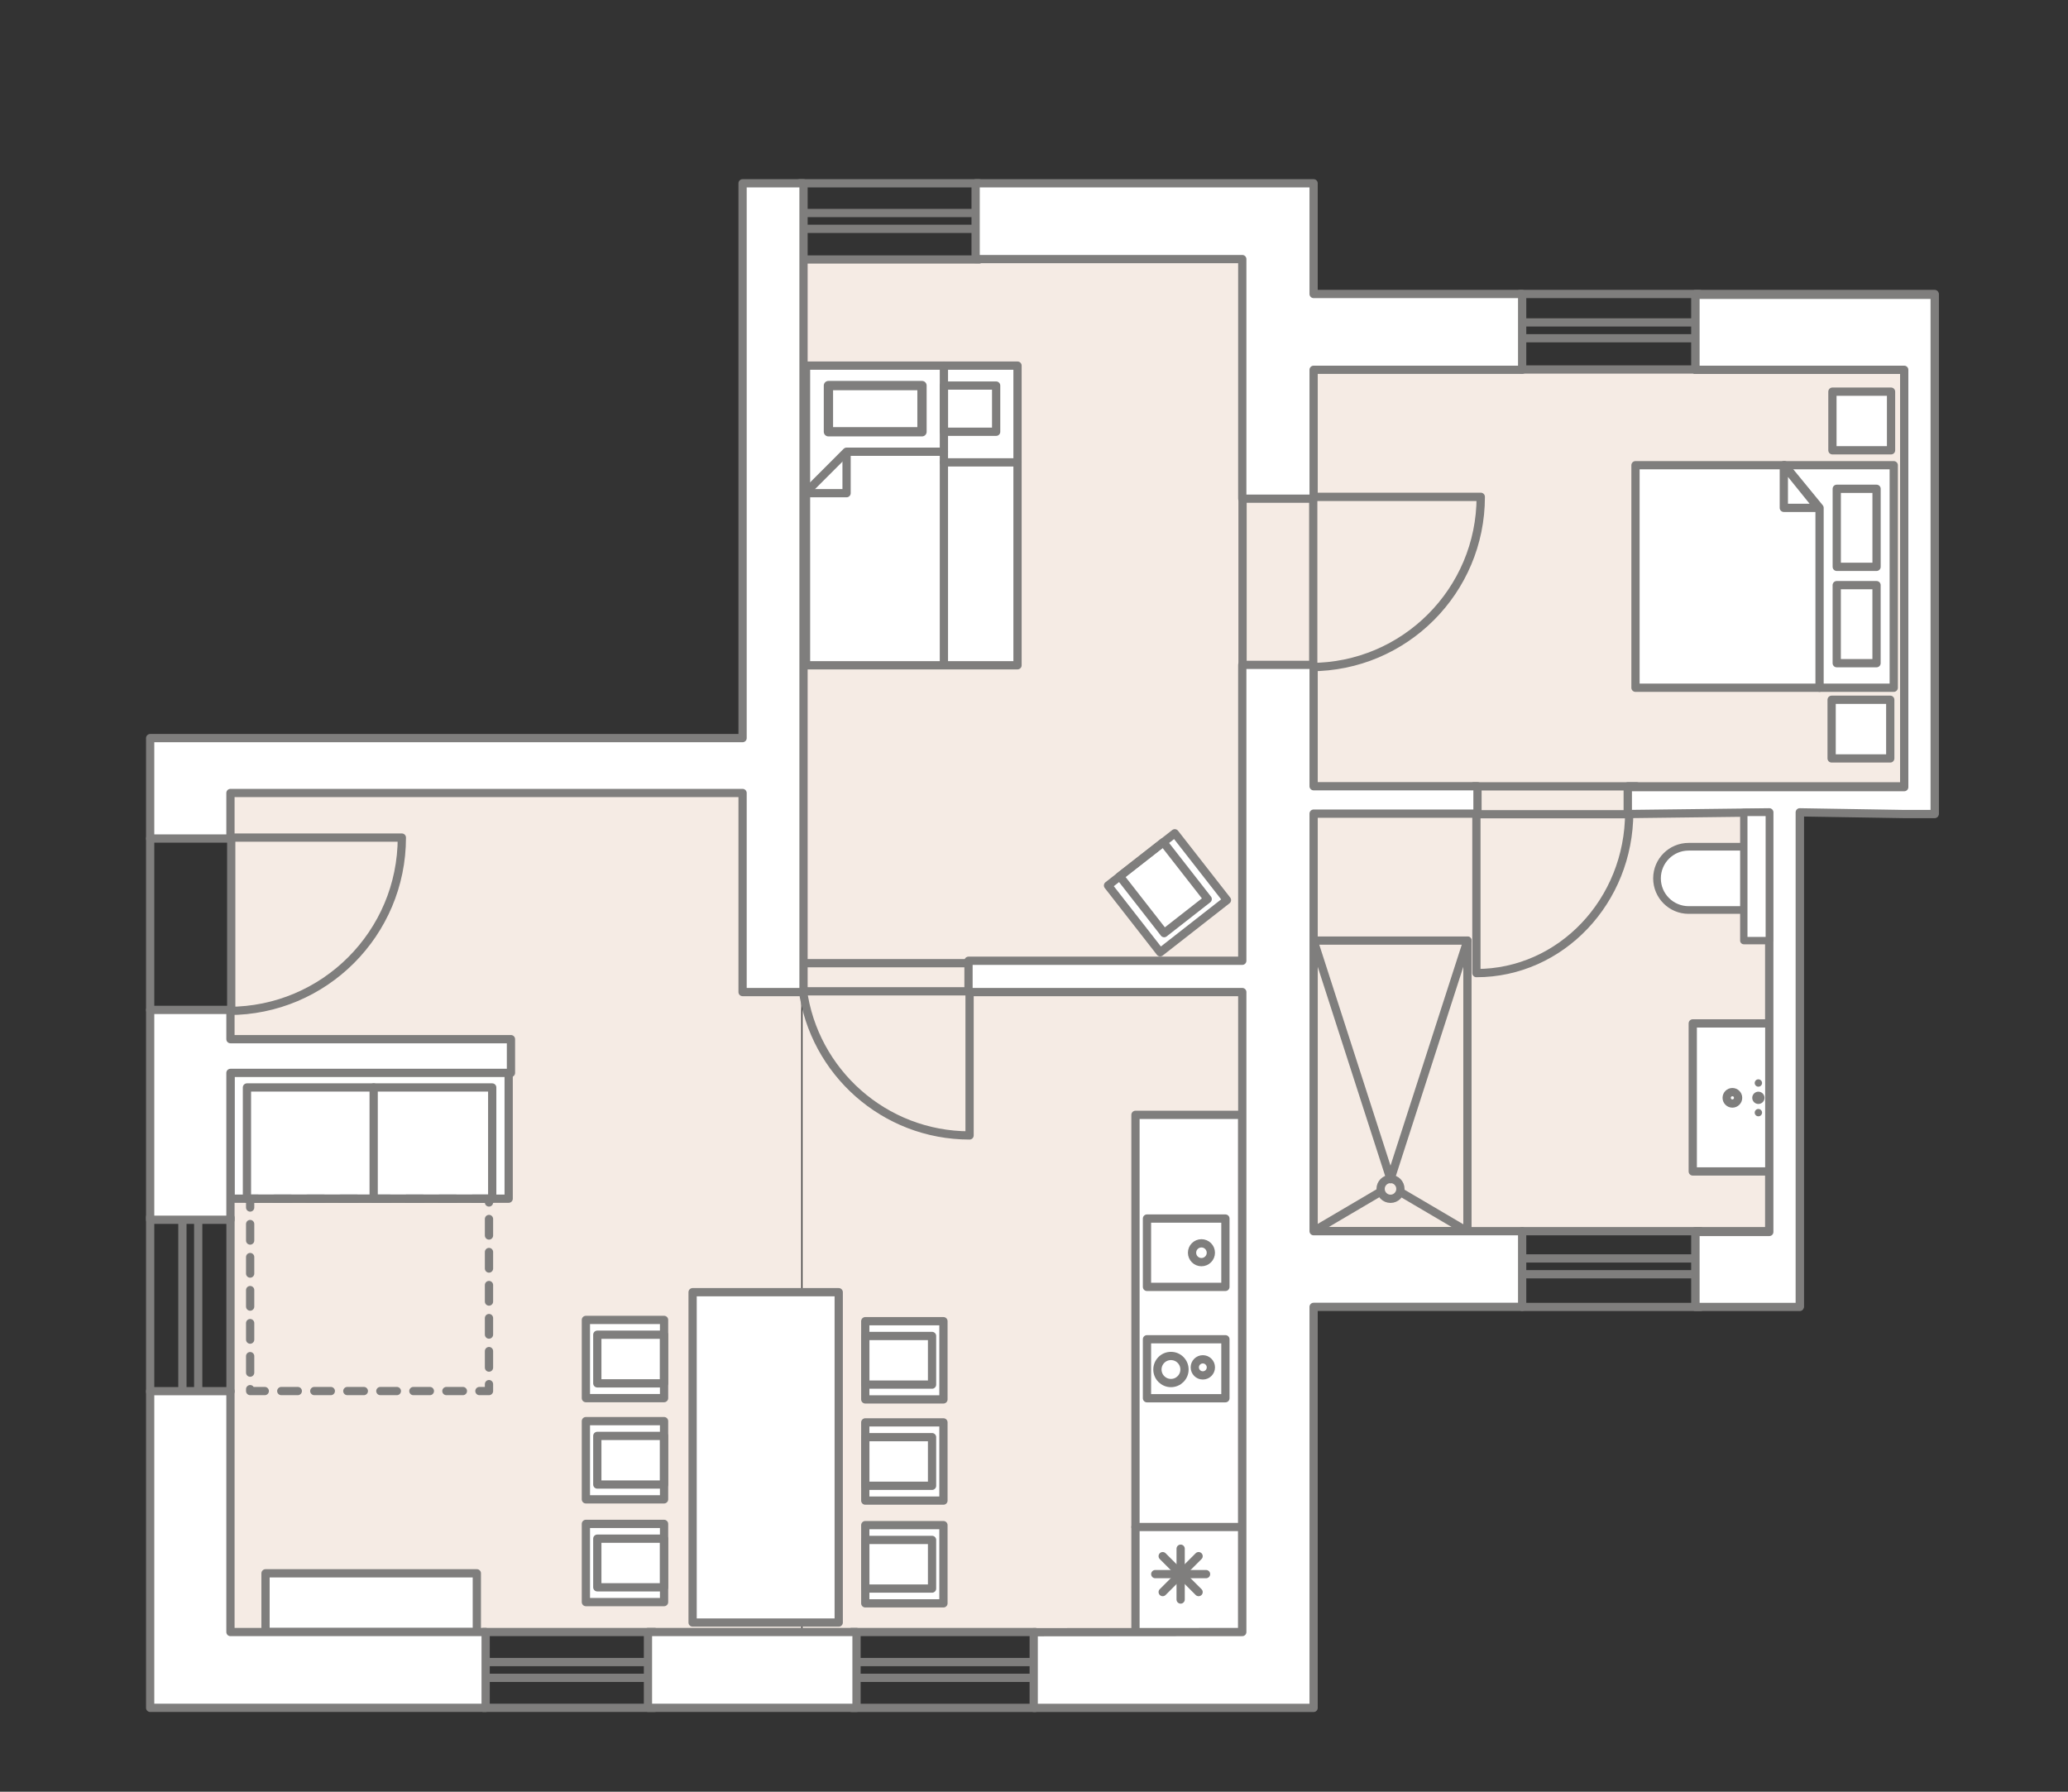 <svg width="501" height="434" viewBox="0 0 501 434" fill="none" xmlns="http://www.w3.org/2000/svg">
<rect x="0" y="0" width="501" height="434" fill="#333333" stroke="none"/>
<path d="M194.123 188.236H55.385V395.318H194.123V188.236Z" fill="#F5EBE4"/>
<path d="M305.285 62.511H194.417V395.318H305.285V62.511Z" fill="#F5EBE4"/>
<path d="M428.637 89.333H316.145V298.014H428.637V89.333Z" fill="#F5EBE4"/>
<path d="M462.416 89.035H349.924V189.667H462.416V89.035Z" fill="#F5EBE4"/>
<path d="M324.134 118.393H291.91V161.047H324.134V118.393Z" fill="#F5EBE4"/>
<path d="M192.493 51.6H239.799" stroke="#7F7E7D" stroke-width="2" stroke-linecap="round" stroke-linejoin="round"/>
<path d="M192.493 55.431H239.799" stroke="#7F7E7D" stroke-width="2" stroke-linecap="round" stroke-linejoin="round"/>
<path d="M410.751 71.211V89.574H461.321V190.469H394.359V196.988L428.631 196.574V298.213H410.751V316.377H436.013V303.836V298.014V196.574L461.321 196.988H468.698V190.469V89.574V71.211H410.751Z" stroke="#7F7E7D" stroke-width="2" stroke-linecap="round" stroke-linejoin="round"/>
<path d="M364.697 78.097H412.003" stroke="#7F7E7D" stroke-width="2" stroke-linecap="round" stroke-linejoin="round"/>
<path d="M364.697 81.928H412.003" stroke="#7F7E7D" stroke-width="2" stroke-linecap="round" stroke-linejoin="round"/>
<path d="M368.061 304.821H415.367" stroke="#7F7E7D" stroke-width="2" stroke-linecap="round" stroke-linejoin="round"/>
<path d="M368.061 308.652H415.367" stroke="#7F7E7D" stroke-width="2" stroke-linecap="round" stroke-linejoin="round"/>
<path d="M205.612 402.587H252.918" stroke="#7F7E7D" stroke-width="2" stroke-linecap="round" stroke-linejoin="round"/>
<path d="M205.612 406.413H252.918" stroke="#7F7E7D" stroke-width="2" stroke-linecap="round" stroke-linejoin="round"/>
<path d="M111.198 402.587H158.504" stroke="#7F7E7D" stroke-width="2" stroke-linecap="round" stroke-linejoin="round"/>
<path d="M111.198 406.413H158.504" stroke="#7F7E7D" stroke-width="2" stroke-linecap="round" stroke-linejoin="round"/>
<path d="M48.019 292.375V339.698" stroke="#7F7E7D" stroke-width="2" stroke-linecap="round" stroke-linejoin="round"/>
<path d="M44.19 292.375V339.698" stroke="#7F7E7D" stroke-width="2" stroke-linecap="round" stroke-linejoin="round"/>
<path d="M55.385 244.868C78.566 244.868 97.353 226.069 97.353 202.884H55.385" stroke="#7F7E7D" stroke-width="2" stroke-linecap="round" stroke-linejoin="round"/>
<path d="M36.378 203.115V244.632" stroke="#7F7E7D" stroke-width="2" stroke-linecap="round" stroke-linejoin="round"/>
<path d="M56.019 203.109V244.627" stroke="#7F7E7D" stroke-width="2" stroke-linecap="round" stroke-linejoin="round"/>
<path d="M36.378 294.796V337.136" stroke="#7F7E7D" stroke-width="2" stroke-linecap="round" stroke-linejoin="round"/>
<path d="M55.84 294.953V337.057" stroke="#7F7E7D" stroke-width="2" stroke-linecap="round" stroke-linejoin="round"/>
<path d="M158.593 395.318H117.092" stroke="#7F7E7D" stroke-width="2" stroke-linecap="round" stroke-linejoin="round"/>
<path d="M158.593 413.682H117.092" stroke="#7F7E7D" stroke-width="2" stroke-linecap="round" stroke-linejoin="round"/>
<path d="M250.817 395.318H206.313" stroke="#7F7E7D" stroke-width="2" stroke-linecap="round" stroke-linejoin="round"/>
<path d="M250.817 413.692H206.313" stroke="#7F7E7D" stroke-width="2" stroke-linecap="round" stroke-linejoin="round"/>
<path d="M194.484 239.695C197.151 259.641 214.224 275.028 234.891 275.028V240.125" stroke="#7F7E7D" stroke-width="2" stroke-linecap="round" stroke-linejoin="round"/>
<path d="M234.927 233.307H194.416" stroke="#7F7E7D" stroke-width="2" stroke-linecap="round" stroke-linejoin="round"/>
<path d="M234.927 240.119H194.416" stroke="#7F7E7D" stroke-width="2" stroke-linecap="round" stroke-linejoin="round"/>
<path d="M411.71 71.211H368.213" stroke="#7F7E7D" stroke-width="2" stroke-linecap="round" stroke-linejoin="round"/>
<path d="M412.087 89.501H368.595" stroke="#7F7E7D" stroke-width="2" stroke-linecap="round" stroke-linejoin="round"/>
<path d="M237.196 44.399H193.698" stroke="#7F7E7D" stroke-width="2" stroke-linecap="round" stroke-linejoin="round"/>
<path d="M237.211 62.852H193.714" stroke="#7F7E7D" stroke-width="2" stroke-linecap="round" stroke-linejoin="round"/>
<path d="M317.512 161.582C340.274 161.582 358.731 143.119 358.731 120.348H316.936" stroke="#7F7E7D" stroke-width="2.02" stroke-linecap="round" stroke-linejoin="round"/>
<path d="M301.021 120.427V163.94" stroke="#7F7E7D" stroke-width="2" stroke-linecap="round" stroke-linejoin="round"/>
<path d="M318.151 119.205V162.719" stroke="#7F7E7D" stroke-width="2" stroke-linecap="round" stroke-linejoin="round"/>
<path d="M394.695 196.784C394.695 218.281 378.119 235.707 357.677 235.707V196.784" stroke="#7F7E7D" stroke-width="2" stroke-linecap="round" stroke-linejoin="round"/>
<path d="M357.012 190.474H396.507" stroke="#7F7E7D" stroke-width="2" stroke-linecap="round" stroke-linejoin="round"/>
<path d="M357.939 197.229H394.695" stroke="#7F7E7D" stroke-width="2" stroke-linecap="round" stroke-linejoin="round"/>
<path d="M246.506 88.563H195.271V161.147H246.506V88.563Z" fill="white" stroke="#7F7E7D" stroke-width="2" stroke-linecap="round" stroke-linejoin="round"/>
<path d="M223.365 93.395H200.697V104.584H223.365V93.395Z" stroke="#7F7E7D" stroke-width="2.25" stroke-linecap="round" stroke-linejoin="round"/>
<path d="M241.329 93.395H228.673V104.584H241.329V93.395Z" stroke="#7F7E7D" stroke-width="2" stroke-linecap="round" stroke-linejoin="round"/>
<path d="M195.271 119.237L205.093 109.416H228.673" stroke="#7F7E7D" stroke-width="2" stroke-linecap="round" stroke-linejoin="round"/>
<path d="M205.093 109.788V119.457H195.271" stroke="#7F7E7D" stroke-width="2" stroke-linecap="round" stroke-linejoin="round"/>
<path d="M284.607 201.842L268.433 214.484L281.069 230.664L297.244 218.022L284.607 201.842Z" fill="white" stroke="#7F7E7D" stroke-width="2" stroke-linecap="round" stroke-linejoin="round"/>
<path d="M281.824 204.009L271.276 212.253L282.033 226.026L292.58 217.782L281.824 204.009Z" stroke="#7F7E7D" stroke-width="2" stroke-linecap="round" stroke-linejoin="round"/>
<path d="M203.191 313.002H167.793V393.018H203.191V313.002Z" fill="white" stroke="#7F7E7D" stroke-width="2" stroke-linecap="round" stroke-linejoin="round"/>
<path d="M300.952 270.044H275.083V395.827H300.952V270.044Z" fill="white" stroke="#7F7E7D" stroke-width="2" stroke-linecap="round" stroke-linejoin="round"/>
<path d="M115.52 381.095H64.327V395.318H115.52V381.095Z" fill="white" stroke="#7F7E7D" stroke-width="2" stroke-linecap="round" stroke-linejoin="round"/>
<path d="M296.871 295.163H277.87V311.718H296.871V295.163Z" stroke="#7F7E7D" stroke-width="2" stroke-linecap="round" stroke-linejoin="round"/>
<path d="M296.871 324.401H277.87V338.687H296.871V324.401Z" stroke="#7F7E7D" stroke-width="2" stroke-linecap="round" stroke-linejoin="round"/>
<path d="M291.402 333.158C292.478 333.158 293.351 332.285 293.351 331.208C293.351 330.132 292.478 329.259 291.402 329.259C290.325 329.259 289.453 330.132 289.453 331.208C289.453 332.285 290.325 333.158 291.402 333.158Z" stroke="#7F7E7D" stroke-width="2" stroke-linecap="round" stroke-linejoin="round"/>
<path d="M291.066 305.723C292.325 305.723 293.345 304.702 293.345 303.443C293.345 302.184 292.325 301.163 291.066 301.163C289.807 301.163 288.787 302.184 288.787 303.443C288.787 304.702 289.807 305.723 291.066 305.723Z" stroke="#7F7E7D" stroke-width="2" stroke-linecap="round" stroke-linejoin="round"/>
<path d="M283.68 335.008C285.491 335.008 286.959 333.539 286.959 331.727C286.959 329.915 285.491 328.447 283.68 328.447C281.869 328.447 280.4 329.915 280.4 331.727C280.4 333.539 281.869 335.008 283.68 335.008Z" stroke="#7F7E7D" stroke-width="2" stroke-linecap="round" stroke-linejoin="round"/>
<path d="M275.083 369.88H300.952" stroke="#7F7E7D" stroke-width="2" stroke-linecap="round" stroke-linejoin="round"/>
<path d="M160.878 319.716H141.939V338.661H160.878V319.716Z" fill="white" stroke="#7F7E7D" stroke-width="2" stroke-linecap="round" stroke-linejoin="round"/>
<path d="M160.877 323.3H144.705V335.081H160.877V323.3Z" stroke="#7F7E7D" stroke-width="2" stroke-linecap="round" stroke-linejoin="round"/>
<path d="M160.878 344.232H141.939V363.177H160.878V344.232Z" fill="white" stroke="#7F7E7D" stroke-width="2" stroke-linecap="round" stroke-linejoin="round"/>
<path d="M160.877 347.811H144.705V359.592H160.877V347.811Z" stroke="#7F7E7D" stroke-width="2" stroke-linecap="round" stroke-linejoin="round"/>
<path d="M160.878 369.12H141.939V388.065H160.878V369.12Z" fill="white" stroke="#7F7E7D" stroke-width="2" stroke-linecap="round" stroke-linejoin="round"/>
<path d="M160.877 372.704H144.705V384.486H160.877V372.704Z" stroke="#7F7E7D" stroke-width="2" stroke-linecap="round" stroke-linejoin="round"/>
<path d="M209.624 338.97H228.562V320.025H209.624V338.97Z" fill="white" stroke="#7F7E7D" stroke-width="2" stroke-linecap="round" stroke-linejoin="round"/>
<path d="M209.63 335.385H225.802V323.604H209.63V335.385Z" stroke="#7F7E7D" stroke-width="2" stroke-linecap="round" stroke-linejoin="round"/>
<path d="M209.624 363.481H228.562V344.536H209.624V363.481Z" fill="white" stroke="#7F7E7D" stroke-width="2" stroke-linecap="round" stroke-linejoin="round"/>
<path d="M209.63 359.896H225.802V348.115H209.63V359.896Z" stroke="#7F7E7D" stroke-width="2" stroke-linecap="round" stroke-linejoin="round"/>
<path d="M209.624 388.369H228.562V369.424H209.624V388.369Z" fill="white" stroke="#7F7E7D" stroke-width="2" stroke-linecap="round" stroke-linejoin="round"/>
<path d="M209.63 384.79H225.802V373.008H209.63V384.79Z" stroke="#7F7E7D" stroke-width="2" stroke-linecap="round" stroke-linejoin="round"/>
<path d="M286.026 375.136V387.441" stroke="#7F7E7D" stroke-width="2" stroke-linecap="round" stroke-linejoin="round"/>
<path d="M292.178 381.289H279.877" stroke="#7F7E7D" stroke-width="2" stroke-linecap="round" stroke-linejoin="round"/>
<path d="M281.679 376.939L290.375 385.639" stroke="#7F7E7D" stroke-width="2" stroke-linecap="round" stroke-linejoin="round"/>
<path d="M290.375 376.939L281.679 385.639" stroke="#7F7E7D" stroke-width="2" stroke-linecap="round" stroke-linejoin="round"/>
<path d="M458.785 166.587V112.686H396.218V166.587H458.785Z" fill="white" stroke="#7F7E7D" stroke-width="2" stroke-linecap="round" stroke-linejoin="round"/>
<path d="M454.621 137.302V118.398H444.977V137.302H454.621Z" fill="white" stroke="#7F7E7D" stroke-width="2" stroke-linecap="round" stroke-linejoin="round"/>
<path d="M454.615 160.639V141.735H444.971V160.639H454.615Z" fill="white" stroke="#7F7E7D" stroke-width="2" stroke-linecap="round" stroke-linejoin="round"/>
<path d="M432.34 112.686L440.811 123.015V166.587" fill="white"/>
<path d="M432.34 112.686L440.811 123.015V166.587" stroke="#7F7E7D" stroke-width="2" stroke-linecap="round" stroke-linejoin="round"/>
<path d="M440.491 123.015H432.156V112.686L440.491 123.015Z" fill="white" stroke="#7F7E7D" stroke-width="2" stroke-linecap="round" stroke-linejoin="round"/>
<path d="M458.131 94.868H443.929V109.075H458.131V94.868Z" fill="white" stroke="#7F7E7D" stroke-width="2" stroke-linecap="round" stroke-linejoin="round"/>
<path d="M457.938 169.501H443.735V183.708H457.938V169.501Z" fill="white" stroke="#7F7E7D" stroke-width="2" stroke-linecap="round" stroke-linejoin="round"/>
<path d="M228.673 88.563V161.047" stroke="#7F7E7D" stroke-width="2" stroke-linecap="round" stroke-linejoin="round"/>
<path d="M228.673 111.994H246.505" stroke="#7F7E7D" stroke-width="2" stroke-linecap="round" stroke-linejoin="round"/>
<path d="M355.504 227.835H318.24V298.223H355.504V227.835Z" stroke="#7F7E7D" stroke-width="2" stroke-linecap="round" stroke-linejoin="round"/>
<path d="M318.24 227.835L336.869 285.604" stroke="#7F7E7D" stroke-width="2" stroke-linecap="round" stroke-linejoin="round"/>
<path d="M355.503 227.835L336.869 285.604" stroke="#7F7E7D" stroke-width="2" stroke-linecap="round" stroke-linejoin="round"/>
<path d="M336.869 290.378C338.194 290.378 339.268 289.303 339.268 287.978C339.268 286.652 338.194 285.578 336.869 285.578C335.544 285.578 334.47 286.652 334.47 287.978C334.47 289.303 335.544 290.378 336.869 290.378Z" stroke="#7F7E7D" stroke-width="2" stroke-linecap="round" stroke-linejoin="round"/>
<path d="M317.543 298.616L334.469 288.659" stroke="#7F7E7D" stroke-width="2" stroke-linecap="round" stroke-linejoin="round"/>
<path d="M356.195 298.705L339.269 288.748" stroke="#7F7E7D" stroke-width="2" stroke-linecap="round" stroke-linejoin="round"/>
<path d="M422.46 205.101H409.091C404.858 205.101 401.432 208.534 401.432 212.763C401.432 216.992 404.863 220.425 409.091 220.425H422.46" fill="white"/>
<path d="M422.46 205.101H409.091C404.858 205.101 401.432 208.534 401.432 212.763C401.432 216.992 404.863 220.425 409.091 220.425H422.46" stroke="#7F7E7D" stroke-width="1.86" stroke-linecap="round" stroke-linejoin="round"/>
<path d="M429.302 247.891H410.092V283.754H429.302V247.891Z" fill="white" stroke="#7F7E7D" stroke-width="2" stroke-linecap="round" stroke-linejoin="round"/>
<path d="M419.695 267.303C420.458 267.303 421.078 266.684 421.078 265.92C421.078 265.155 420.458 264.536 419.695 264.536C418.931 264.536 418.312 265.155 418.312 265.92C418.312 266.684 418.931 267.303 419.695 267.303Z" stroke="#7F7E7D" stroke-width="2" stroke-linecap="round" stroke-linejoin="round"/>
<path d="M425.991 267.408C426.812 267.408 427.479 266.742 427.479 265.92C427.479 265.098 426.812 264.431 425.991 264.431C425.169 264.431 424.503 265.098 424.503 265.92C424.503 266.742 425.169 267.408 425.991 267.408Z" fill="#7F7E7D"/>
<path d="M425.991 263.221C426.483 263.221 426.882 262.822 426.882 262.33C426.882 261.838 426.483 261.439 425.991 261.439C425.499 261.439 425.101 261.838 425.101 262.33C425.101 262.822 425.499 263.221 425.991 263.221Z" fill="#7F7E7D"/>
<path d="M425.991 270.4C426.483 270.4 426.882 270.002 426.882 269.509C426.882 269.017 426.483 268.619 425.991 268.619C425.499 268.619 425.101 269.017 425.101 269.509C425.101 270.002 425.499 270.4 425.991 270.4Z" fill="#7F7E7D"/>
<path d="M368.747 298.223H411.92" stroke="#7F7E7D" stroke-width="2" stroke-linecap="round" stroke-linejoin="round"/>
<path d="M368.763 316.571H411.941" stroke="#7F7E7D" stroke-width="2" stroke-linecap="round" stroke-linejoin="round"/>
<path d="M123.231 259.479H55.84V290.352H123.231V259.479Z" fill="white" stroke="#7F7E7D" stroke-width="2" stroke-linecap="round" stroke-linejoin="round"/>
<path d="M118.465 290.352H60.602V336.947H118.465V290.352Z" stroke="#7F7E7D" stroke-width="2" stroke-linecap="round" stroke-linejoin="round" stroke-dasharray="4 4"/>
<path d="M119.245 263.409H59.827V290.357H119.245V263.409Z" stroke="#7F7E7D" stroke-width="2" stroke-linecap="round" stroke-linejoin="round"/>
<path d="M90.526 263.409V290.352" stroke="#7F7E7D" stroke-width="2" stroke-linecap="round" stroke-linejoin="round"/>
<path d="M55.83 244.626H36.378V295.456H55.83V259.882H123.787V251.712H55.83V244.626Z" fill="white" stroke="#7F7E7D" stroke-width="2" stroke-linecap="round" stroke-linejoin="round"/>
<path d="M55.83 192.083H179.9V240.303H194.663V44.399H179.9V178.787H36.378V181.057V192.083V203.109H55.83V192.083Z" fill="white" stroke="#7F7E7D" stroke-width="2" stroke-linecap="round" stroke-linejoin="round"/>
<path d="M55.83 336.973H36.378V413.682H49.779H55.83H117.653V395.318H55.83V336.973Z" fill="white" stroke="#7F7E7D" stroke-width="2" stroke-linecap="round" stroke-linejoin="round"/>
<path d="M207.503 395.318H156.975V413.682H207.503V395.318Z" fill="white" stroke="#7F7E7D" stroke-width="2" stroke-linecap="round" stroke-linejoin="round"/>
<path d="M318.24 197.083H357.939V190.448H318.24V161.047H300.957V232.719H234.634V240.303H300.957V395.318L250.429 395.36V413.692H300.957H307.102H318.24V316.555H368.762V298.223H318.24V197.083Z" fill="white" stroke="#7F7E7D" stroke-width="2" stroke-linecap="round" stroke-linejoin="round"/>
<path d="M318.24 44.399H311.398H300.957H236.358V62.758H300.957V120.793H318.24V89.574H368.762V71.211H318.24V44.399Z" fill="white" stroke="#7F7E7D" stroke-width="2" stroke-linecap="round" stroke-linejoin="round"/>
<path d="M410.752 71.405V89.575H461.322V190.663H394.36V197.182L428.632 196.768V298.407H410.752V316.571H436.013V304.03V298.213V196.768L461.322 197.182H468.698V190.663V89.768V71.405H410.752Z" fill="white" stroke="#7F7E7D" stroke-width="2" stroke-linecap="round" stroke-linejoin="round"/>
<path d="M428.636 196.784H422.46V227.84H428.636V196.784Z" fill="white" stroke="#7F7E7D" stroke-width="1.78" stroke-linecap="round" stroke-linejoin="round"/>
</svg>
